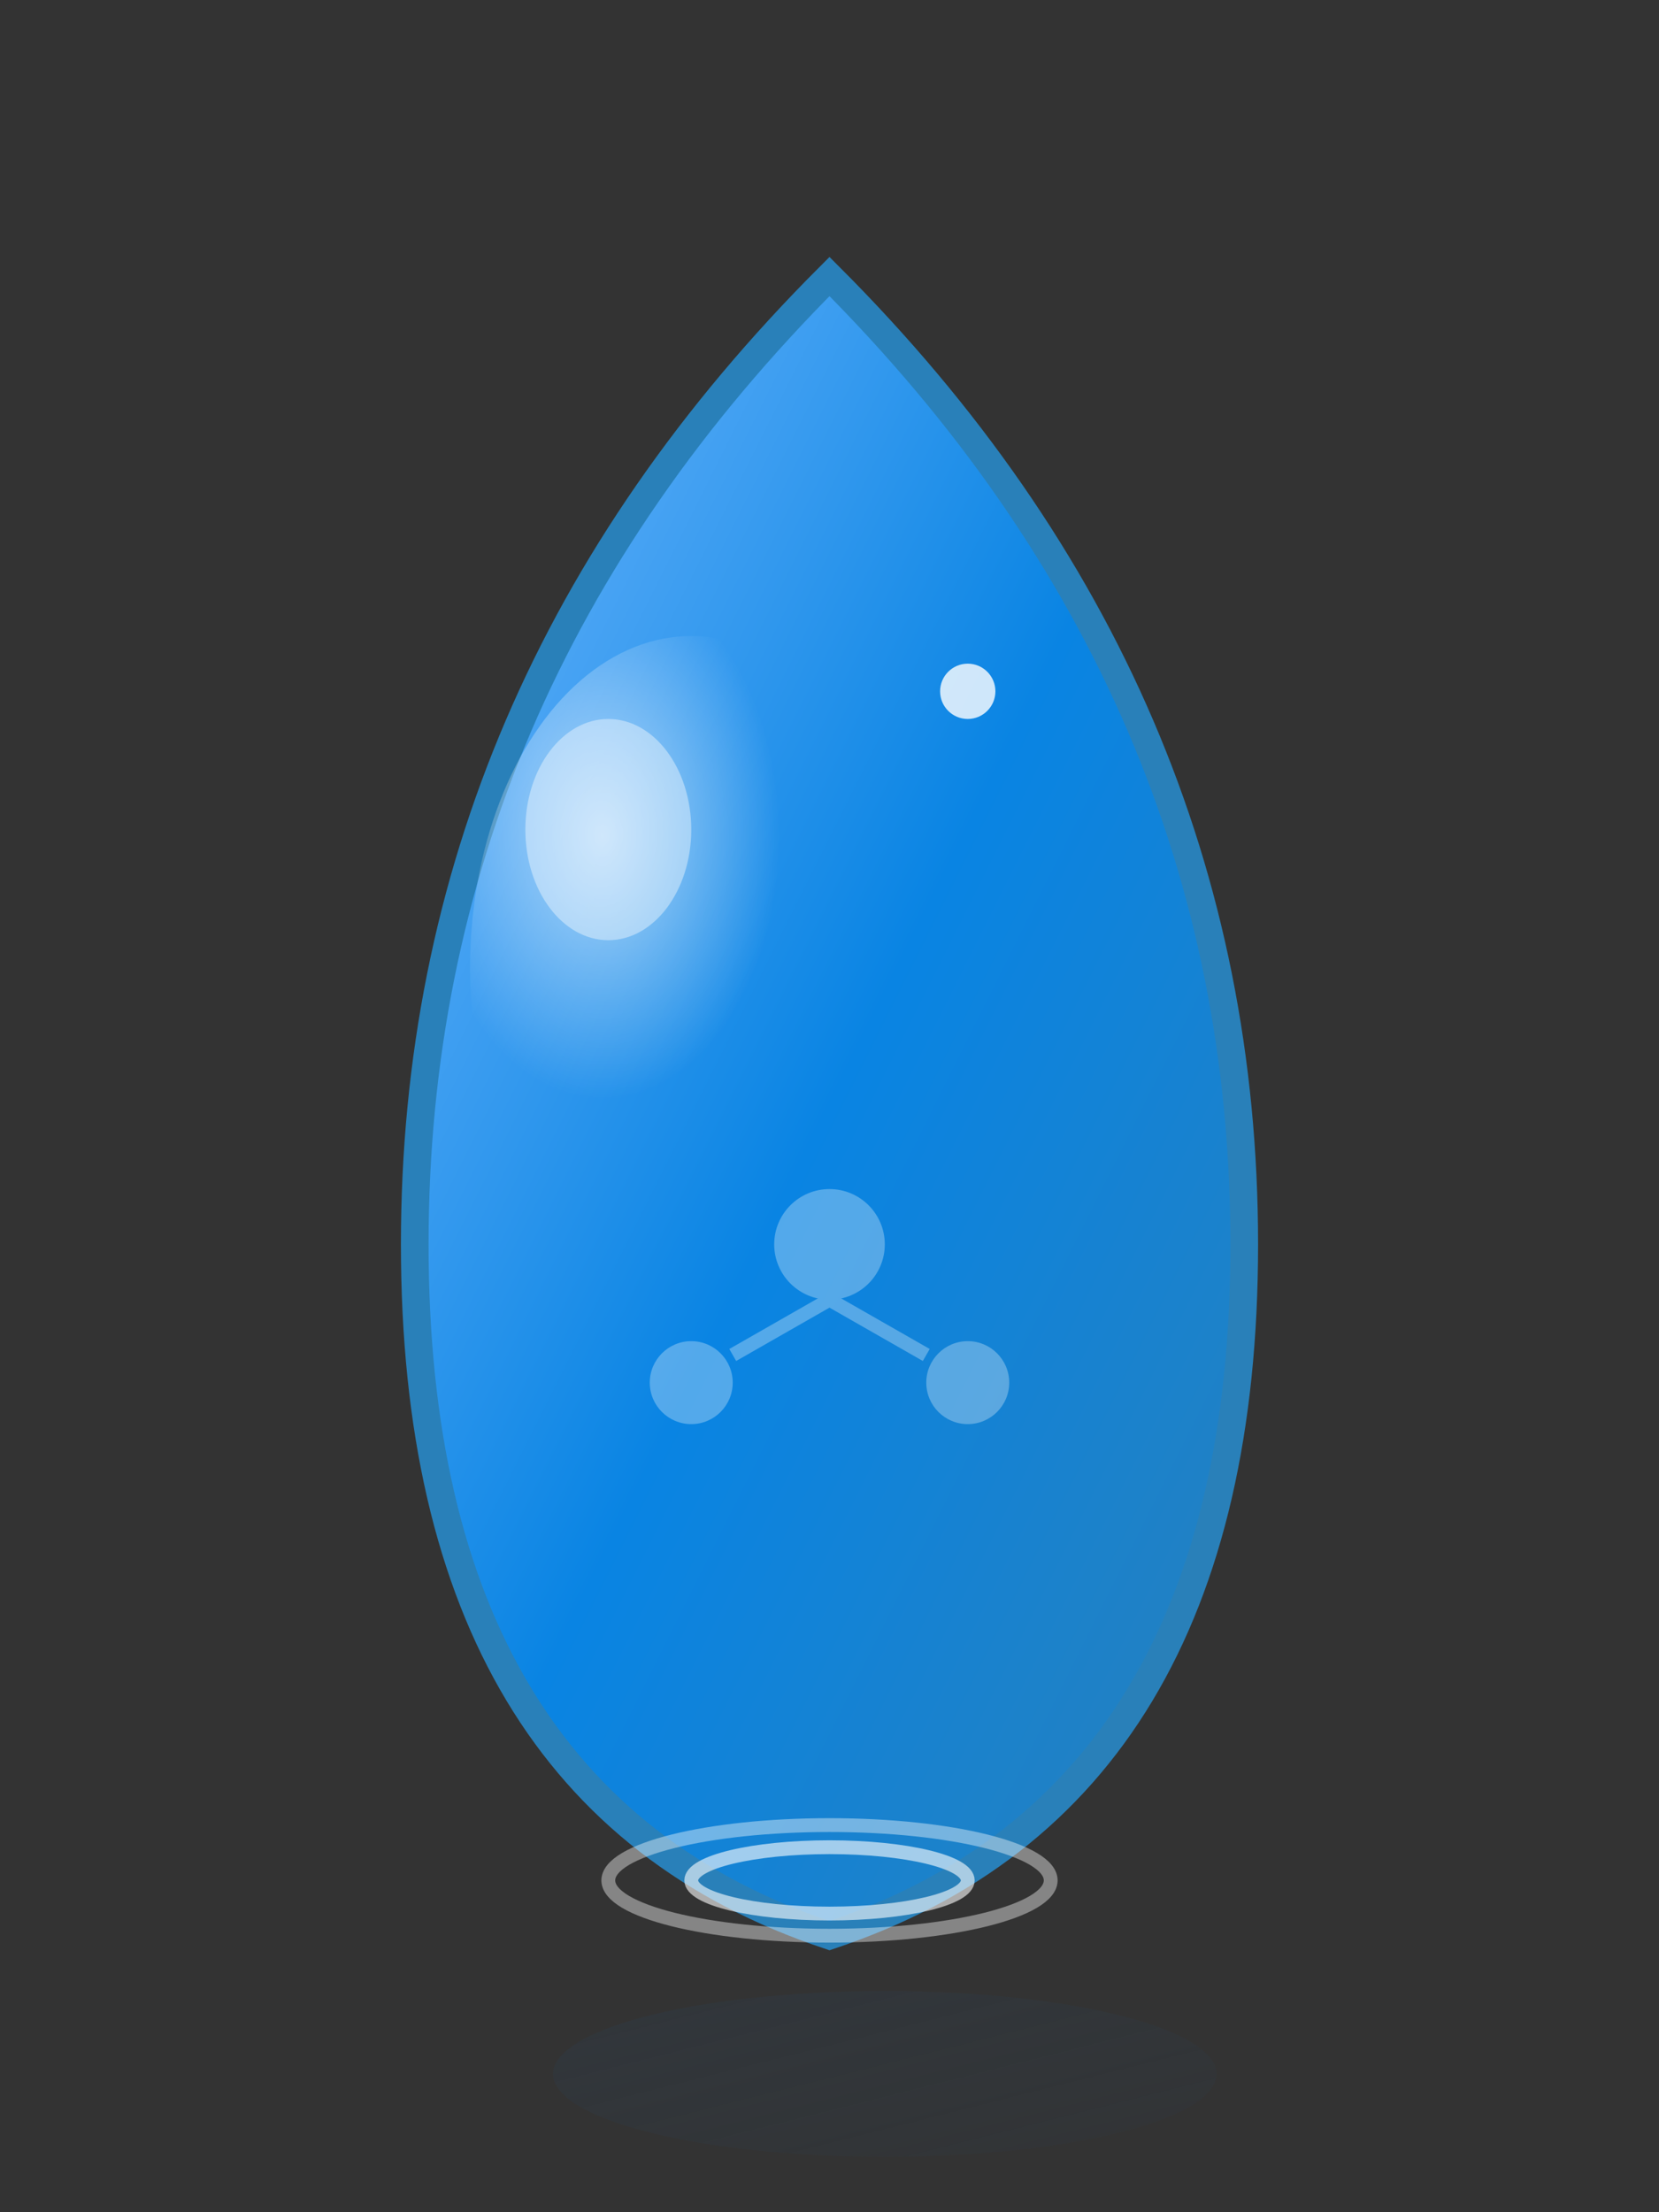 <svg xmlns="http://www.w3.org/2000/svg" viewBox="0 0 60 80" width="60" height="80">
  <rect x="0" y="0" width="60" height="80" fill="#333333" stroke="none"/>
  <defs>
    <linearGradient id="dropGradient" x1="0%" y1="0%" x2="100%" y2="100%">
      <stop offset="0%" style="stop-color:#74b9ff;stop-opacity:1" />
      <stop offset="50%" style="stop-color:#0984e3;stop-opacity:1" />
      <stop offset="100%" style="stop-color:#2980b9;stop-opacity:1" />
    </linearGradient>
    <radialGradient id="highlight" cx="30%" cy="30%" r="40%">
      <stop offset="0%" style="stop-color:#ffffff;stop-opacity:0.6" />
      <stop offset="100%" style="stop-color:#ffffff;stop-opacity:0" />
    </radialGradient>
    <linearGradient id="shadowGradient" x1="0%" y1="0%" x2="100%" y2="100%">
      <stop offset="0%" style="stop-color:#2c3e50;stop-opacity:0.3" />
      <stop offset="100%" style="stop-color:#2c3e50;stop-opacity:0.1" />
    </linearGradient>
  </defs>
  
  <!-- Drop shadow -->
  <ellipse cx="32" cy="75" rx="12" ry="3" fill="url(#shadowGradient)"/>
  
  <!-- Main water drop -->
  <path d="M 30 10 Q 15 25 15 45 Q 15 65 30 70 Q 45 65 45 45 Q 45 25 30 10 Z" 
        fill="url(#dropGradient)" stroke="#2980b9" stroke-width="1"/>
  
  <!-- Highlight -->
  <ellipse cx="25" cy="35" rx="8" ry="12" fill="url(#highlight)"/>
  
  <!-- Small highlight spot -->
  <ellipse cx="22" cy="30" rx="3" ry="4" fill="#ffffff" opacity="0.4"/>
  
  <!-- Tiny sparkle -->
  <circle cx="35" cy="25" r="1" fill="#ffffff" opacity="0.8"/>
  
  <!-- Chemical molecule representation -->
  <g opacity="0.3">
    <!-- H2O molecule -->
    <circle cx="30" cy="45" r="2" fill="#ffffff"/>
    <circle cx="25" cy="50" r="1.5" fill="#ffffff"/>
    <circle cx="35" cy="50" r="1.5" fill="#ffffff"/>
    <line x1="30" y1="47" x2="26.5" y2="49" stroke="#ffffff" stroke-width="0.5"/>
    <line x1="30" y1="47" x2="33.5" y2="49" stroke="#ffffff" stroke-width="0.5"/>
  </g>
  
  <!-- Ripple effect at bottom -->
  <ellipse cx="30" cy="68" rx="8" ry="2" fill="none" stroke="#ffffff" stroke-width="0.5" opacity="0.4"/>
  <ellipse cx="30" cy="68" rx="5" ry="1.2" fill="none" stroke="#ffffff" stroke-width="0.5" opacity="0.6"/>
</svg>
